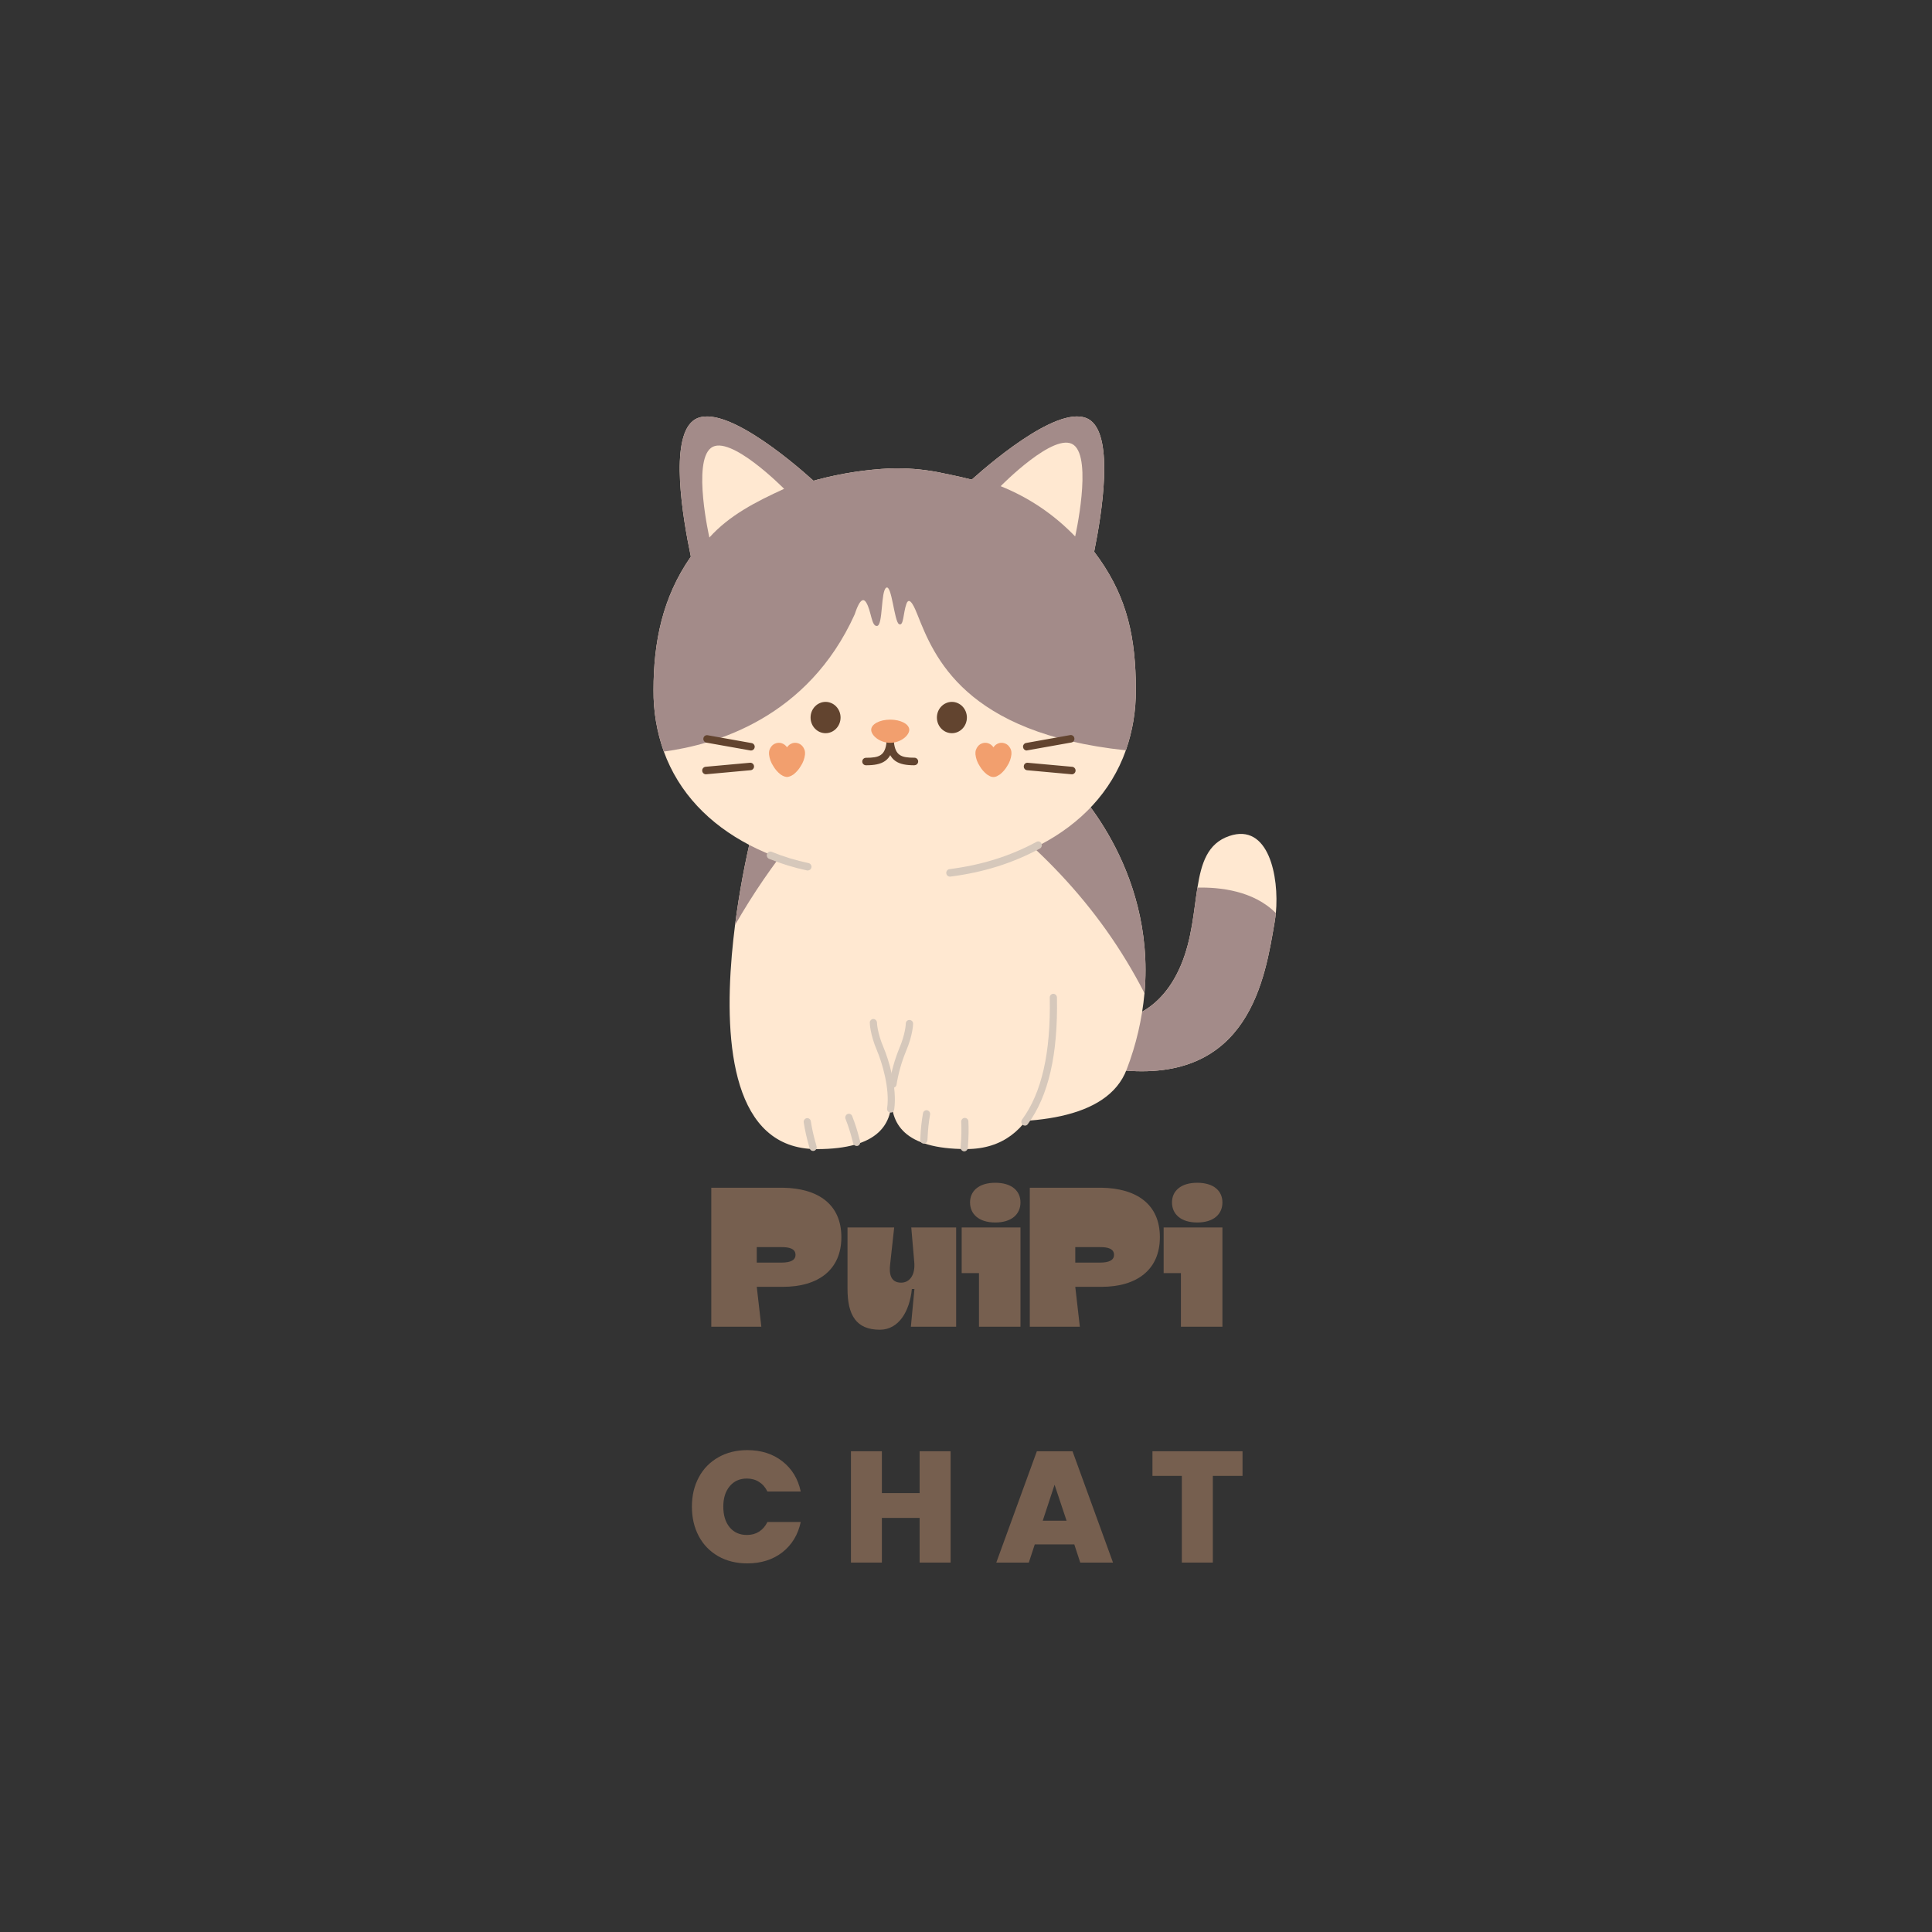 <svg xmlns="http://www.w3.org/2000/svg" xmlns:xlink="http://www.w3.org/1999/xlink" width="500" zoomAndPan="magnify" viewBox="0 0 375 375" height="500" preserveAspectRatio="xMidYMid meet" version="1.0"><rect x="0" y="0" width="375" height="375" fill="#333333" stroke="none"/><defs><g/><clipPath id="34ed45b306"><path d="M 126.816 80 L 221 80 L 221 171 L 126.816 171 Z M 126.816 80 " clip-rule="nonzero"/></clipPath><clipPath id="4a643fa3ec"><path d="M 126.816 80 L 221 80 L 221 146 L 126.816 146 Z M 126.816 80 " clip-rule="nonzero"/></clipPath></defs><path fill="#ffe8d1" d="M 247.406 178.973 C 245.566 189.715 242.582 210.496 217.102 207.672 L 216.797 197.906 C 216.797 197.906 224.797 197.812 229.215 187.352 C 231.371 182.25 231.695 176.824 232.422 172.285 C 233.184 167.508 234.379 163.707 238.605 162.266 C 246.203 159.676 248.316 170.051 247.645 177.238 C 247.574 177.828 247.5 178.422 247.406 178.973 Z M 247.406 178.973 " fill-opacity="1" fill-rule="nonzero"/><path fill="#a38b89" d="M 247.406 178.973 C 245.566 189.715 242.582 210.496 217.102 207.672 L 216.797 197.906 C 216.797 197.906 224.797 197.812 229.215 187.352 C 231.371 182.25 231.695 176.824 232.422 172.285 C 236.637 172.188 243.301 172.836 247.645 177.238 C 247.574 177.828 247.5 178.422 247.406 178.973 Z M 247.406 178.973 " fill-opacity="1" fill-rule="nonzero"/><path fill="#ffe8d1" d="M 222.145 192.785 C 221.672 197.863 220.523 202.785 218.699 207.547 C 211.238 227.371 157.332 212.082 157.332 212.082 L 152.961 196.785 C 144.324 182.238 142.395 167.379 150.328 152.055 L 207.777 152.055 C 207.777 152.055 224.34 168.035 222.145 192.785 Z M 222.145 192.785 " fill-opacity="1" fill-rule="nonzero"/><path fill="#ffe8d1" d="M 200.008 161.125 C 200.008 161.125 216 223.031 187.578 223.031 C 163.223 223.031 176.926 203.02 176.57 198.496 " fill-opacity="1" fill-rule="nonzero"/><path fill="#a38b89" d="M 222.145 192.785 C 213.215 175.336 200.184 162.504 184.992 152.066 L 207.777 152.066 C 207.777 152.066 224.34 168.035 222.145 192.785 Z M 222.145 192.785 " fill-opacity="1" fill-rule="nonzero"/><path fill="#ffe8d1" d="M 158.512 223.043 C 142.27 223.031 140.555 202.746 142.043 185.402 C 142.219 183.395 142.43 181.434 142.672 179.539 C 143.469 173.387 144.598 167.293 146.059 161.262 C 146.074 161.219 146.086 161.172 146.094 161.125 L 154.148 162.195 L 154.586 162.254 L 169.523 198.484 C 169.168 203.027 182.879 223.043 158.512 223.043 Z M 158.512 223.043 " fill-opacity="1" fill-rule="nonzero"/><path fill="#a38b89" d="M 154.449 162.352 C 150.062 167.766 146.137 173.496 142.672 179.543 C 143.469 173.391 144.598 167.297 146.059 161.266 Z M 154.449 162.352 " fill-opacity="1" fill-rule="nonzero"/><g clip-path="url(#34ed45b306)"><path fill="#ffe8d1" d="M 220.461 133.918 C 220.492 137.934 219.848 141.84 218.527 145.637 C 212.801 161.848 194.871 170.172 173.652 170.172 C 152.531 170.176 134.68 161.93 128.848 145.879 C 127.477 142.012 126.809 138.027 126.848 133.926 C 126.848 124.727 128.559 115.969 134.094 108.043 C 132.449 100.215 130.016 85.359 134.469 81.715 C 139.539 77.555 153.41 89.262 157.895 93.305 L 158.691 93.094 C 163.348 91.863 168.078 91.137 172.887 90.914 C 175.898 90.832 178.887 91.062 181.852 91.609 C 181.879 91.621 181.906 91.625 181.938 91.629 C 182.148 91.668 182.352 91.695 182.551 91.75 C 183.781 92 184.984 92.25 186.07 92.492 L 186.598 92.609 C 186.797 92.652 187 92.703 187.191 92.754 C 187.273 92.762 187.355 92.781 187.43 92.812 C 187.715 92.871 187.98 92.934 188.238 93.004 L 188.613 93.094 C 193.344 88.871 206.82 77.621 211.801 81.715 C 216.066 85.219 214 99.062 212.375 107.09 C 218.246 114.824 220.215 122.309 220.445 131.949 C 220.449 132.594 220.461 133.254 220.461 133.918 Z M 220.461 133.918 " fill-opacity="1" fill-rule="nonzero"/></g><g clip-path="url(#4a643fa3ec)"><path fill="#a38b89" d="M 220.461 133.918 C 220.492 137.934 219.848 141.84 218.527 145.637 C 187.191 142.316 181.293 127.406 178.102 119.371 C 177.668 118.297 176.555 115.414 175.922 117.242 C 175.285 119.066 175.414 121.625 174.492 121.137 C 173.574 120.645 173.098 113.434 172.023 114.07 C 170.945 114.711 171.406 121.273 170.266 121.488 C 169.125 121.703 169.148 118.559 168.105 116.906 C 167.059 115.25 166 119.023 165.883 119.273 C 156.82 139.293 138.953 144.531 128.848 145.879 C 127.477 142.012 126.809 138.027 126.848 133.926 C 126.848 124.727 128.559 115.969 134.094 108.043 C 132.449 100.215 130.016 85.359 134.469 81.715 C 139.539 77.555 153.41 89.262 157.895 93.305 L 158.691 93.094 C 163.348 91.863 168.078 91.137 172.887 90.914 C 175.898 90.832 178.887 91.062 181.852 91.609 C 181.879 91.621 181.906 91.625 181.938 91.629 C 182.148 91.668 182.352 91.695 182.551 91.75 C 183.801 91.98 184.984 92.23 186.07 92.492 L 186.598 92.609 C 186.797 92.652 187 92.703 187.191 92.754 C 187.273 92.762 187.355 92.781 187.43 92.812 C 187.715 92.871 187.98 92.934 188.238 93.004 L 188.613 93.094 C 193.344 88.871 206.82 77.621 211.801 81.715 C 216.066 85.219 214 99.062 212.375 107.09 C 218.246 114.824 220.215 122.309 220.445 131.949 C 220.449 132.594 220.461 133.254 220.461 133.918 Z M 220.461 133.918 " fill-opacity="1" fill-rule="nonzero"/></g><path fill="#62442f" d="M 163.152 139.273 C 163.152 139.676 163.078 140.062 162.93 140.438 C 162.781 140.809 162.57 141.137 162.297 141.422 C 162.027 141.707 161.711 141.926 161.355 142.082 C 160.996 142.234 160.625 142.312 160.242 142.312 C 159.855 142.312 159.484 142.234 159.125 142.082 C 158.77 141.926 158.457 141.707 158.184 141.422 C 157.91 141.137 157.699 140.809 157.551 140.438 C 157.402 140.062 157.332 139.676 157.332 139.273 C 157.332 138.871 157.402 138.484 157.551 138.109 C 157.699 137.738 157.91 137.41 158.184 137.125 C 158.457 136.84 158.77 136.621 159.125 136.469 C 159.484 136.312 159.855 136.234 160.242 136.234 C 160.625 136.234 160.996 136.312 161.355 136.469 C 161.711 136.621 162.027 136.84 162.297 137.125 C 162.57 137.41 162.781 137.738 162.93 138.109 C 163.078 138.484 163.152 138.871 163.152 139.273 Z M 163.152 139.273 " fill-opacity="1" fill-rule="nonzero"/><path fill="#62442f" d="M 187.672 139.273 C 187.672 139.676 187.598 140.062 187.449 140.438 C 187.301 140.809 187.09 141.137 186.82 141.422 C 186.547 141.707 186.23 141.926 185.875 142.082 C 185.52 142.234 185.148 142.312 184.762 142.312 C 184.375 142.312 184.004 142.234 183.648 142.082 C 183.289 141.926 182.977 141.707 182.703 141.422 C 182.43 141.137 182.219 140.809 182.07 140.438 C 181.926 140.062 181.852 139.676 181.852 139.273 C 181.852 138.871 181.926 138.484 182.07 138.109 C 182.219 137.738 182.43 137.41 182.703 137.125 C 182.977 136.84 183.289 136.621 183.648 136.469 C 184.004 136.312 184.375 136.234 184.762 136.234 C 185.148 136.234 185.52 136.312 185.875 136.469 C 186.23 136.621 186.547 136.84 186.82 137.125 C 187.09 137.41 187.301 137.738 187.449 138.109 C 187.598 138.484 187.672 138.871 187.672 139.273 Z M 187.672 139.273 " fill-opacity="1" fill-rule="nonzero"/><path fill="#62442f" d="M 168.094 148.539 C 167.891 148.539 167.719 148.469 167.578 148.328 C 167.434 148.184 167.363 148.012 167.363 147.812 C 167.363 147.613 167.434 147.441 167.578 147.297 C 167.719 147.156 167.891 147.086 168.094 147.086 C 170.695 147.086 171.824 146.645 172.09 143.945 C 172.105 143.75 172.191 143.59 172.34 143.465 C 172.488 143.336 172.664 143.281 172.859 143.301 C 173.055 143.324 173.211 143.418 173.332 143.574 C 173.453 143.73 173.504 143.906 173.48 144.102 C 173.117 147.797 171.145 148.539 168.094 148.539 Z M 168.094 148.539 " fill-opacity="1" fill-rule="nonzero"/><path fill="#62442f" d="M 177.496 148.539 C 174.441 148.539 172.477 147.797 172.098 144.09 C 172.074 143.895 172.125 143.719 172.246 143.562 C 172.367 143.406 172.523 143.312 172.719 143.289 C 172.914 143.27 173.09 143.324 173.238 143.449 C 173.391 143.578 173.473 143.738 173.488 143.934 C 173.773 146.645 174.895 147.074 177.484 147.074 C 177.688 147.074 177.859 147.145 178 147.285 C 178.145 147.43 178.215 147.602 178.215 147.801 C 178.215 148 178.145 148.172 178 148.316 C 177.859 148.457 177.688 148.527 177.484 148.527 Z M 177.496 148.539 " fill-opacity="1" fill-rule="nonzero"/><path fill="#ffe8d1" d="M 194.227 94.367 C 194.227 94.367 204.793 83.582 208.426 86.379 C 212.059 89.176 208.688 104.125 208.688 104.125 C 204.566 99.844 199.742 96.59 194.227 94.367 Z M 194.227 94.367 " fill-opacity="1" fill-rule="nonzero"/><path fill="#ffe8d1" d="M 152.199 94.883 C 152.199 94.883 141.664 84.18 138.016 86.93 C 134.363 89.68 137.691 104.332 137.691 104.332 C 141.543 100.055 146.613 97.43 152.199 94.883 Z M 152.199 94.883 " fill-opacity="1" fill-rule="nonzero"/><path fill="#d6c8bb" d="M 172.879 215.953 L 172.773 215.953 C 172.578 215.918 172.426 215.82 172.312 215.66 C 172.199 215.5 172.156 215.32 172.188 215.129 C 172.758 211.234 171.148 206.082 170.219 203.902 C 168.867 200.734 168.828 198.609 168.828 198.52 C 168.82 198.32 168.883 198.152 169.02 198.008 C 169.152 197.863 169.316 197.789 169.516 197.781 C 169.707 197.793 169.871 197.863 170.008 198.004 C 170.145 198.141 170.215 198.305 170.219 198.5 C 170.219 198.539 170.277 200.457 171.492 203.312 C 172.48 205.625 174.18 211.121 173.566 215.344 C 173.543 215.516 173.469 215.66 173.336 215.777 C 173.207 215.895 173.055 215.953 172.879 215.953 Z M 172.879 215.953 " fill-opacity="1" fill-rule="nonzero"/><path fill="#d6c8bb" d="M 173.324 211.133 C 173.285 211.137 173.246 211.137 173.207 211.133 C 173.016 211.094 172.863 210.992 172.75 210.832 C 172.641 210.668 172.602 210.488 172.637 210.297 C 173.016 207.961 173.652 205.695 174.543 203.504 C 175.766 200.637 175.816 198.711 175.816 198.695 C 175.812 198.492 175.879 198.32 176.023 198.176 C 176.168 198.031 176.34 197.965 176.543 197.973 C 176.738 197.977 176.906 198.055 177.039 198.195 C 177.172 198.34 177.234 198.512 177.23 198.707 C 177.23 198.797 177.188 200.922 175.836 204.09 C 174.984 206.168 174.379 208.312 174.016 210.527 C 173.992 210.699 173.914 210.844 173.781 210.957 C 173.652 211.074 173.5 211.133 173.324 211.133 Z M 173.324 211.133 " fill-opacity="1" fill-rule="nonzero"/><path fill="#d6c8bb" d="M 184.371 170.148 C 184.188 170.148 184.031 170.082 183.902 169.961 C 183.77 169.84 183.691 169.691 183.676 169.512 C 183.648 169.316 183.695 169.141 183.816 168.98 C 183.934 168.824 184.09 168.73 184.285 168.699 C 190.531 167.906 196.066 166.172 201.199 163.398 C 201.371 163.305 201.551 163.289 201.734 163.352 C 201.922 163.414 202.055 163.535 202.137 163.711 C 202.227 163.887 202.246 164.07 202.191 164.258 C 202.133 164.449 202.023 164.594 201.852 164.691 C 196.566 167.547 190.883 169.332 184.465 170.148 Z M 184.371 170.148 " fill-opacity="1" fill-rule="nonzero"/><path fill="#d6c8bb" d="M 156.812 168.957 C 156.766 168.961 156.719 168.961 156.672 168.957 C 154.141 168.422 151.676 167.668 149.277 166.695 C 149.098 166.617 148.969 166.488 148.891 166.305 C 148.812 166.121 148.809 165.938 148.879 165.754 C 148.941 165.57 149.062 165.434 149.242 165.352 C 149.418 165.27 149.598 165.266 149.781 165.336 C 152.105 166.281 154.496 167.012 156.949 167.527 C 157.141 167.574 157.289 167.68 157.395 167.848 C 157.504 168.012 157.535 168.191 157.496 168.383 C 157.465 168.547 157.383 168.684 157.254 168.789 C 157.129 168.898 156.98 168.953 156.812 168.957 Z M 156.812 168.957 " fill-opacity="1" fill-rule="nonzero"/><path fill="#d6c8bb" d="M 157.816 223.402 C 157.656 223.402 157.516 223.352 157.391 223.254 C 157.266 223.152 157.184 223.027 157.145 222.875 L 157.008 222.367 C 156.574 220.887 156.238 219.383 156.004 217.859 C 155.973 217.668 156.016 217.488 156.129 217.328 C 156.246 217.168 156.398 217.07 156.594 217.035 C 156.789 217.008 156.965 217.055 157.117 217.176 C 157.273 217.297 157.363 217.453 157.383 217.648 C 157.613 219.109 157.934 220.551 158.352 221.973 L 158.488 222.48 C 158.543 222.668 158.523 222.852 158.43 223.027 C 158.336 223.203 158.195 223.32 158.004 223.379 C 157.941 223.395 157.879 223.402 157.816 223.402 Z M 157.816 223.402 " fill-opacity="1" fill-rule="nonzero"/><path fill="#d6c8bb" d="M 166.277 222.438 C 166.117 222.434 165.977 222.383 165.852 222.285 C 165.727 222.188 165.645 222.062 165.605 221.91 L 165.469 221.41 C 165.113 219.977 164.664 218.574 164.125 217.199 C 164.047 217.016 164.047 216.832 164.117 216.648 C 164.188 216.461 164.312 216.324 164.492 216.242 C 164.672 216.164 164.852 216.164 165.031 216.238 C 165.211 216.316 165.336 216.445 165.406 216.629 C 165.969 218.062 166.438 219.523 166.809 221.02 L 166.945 221.516 C 167 221.703 166.98 221.887 166.887 222.062 C 166.793 222.238 166.656 222.355 166.469 222.418 C 166.402 222.434 166.34 222.441 166.277 222.438 Z M 166.277 222.438 " fill-opacity="1" fill-rule="nonzero"/><path fill="#d6c8bb" d="M 179.316 221.973 L 179.27 221.973 C 179.07 221.957 178.91 221.871 178.785 221.719 C 178.66 221.57 178.602 221.395 178.621 221.199 L 178.652 220.676 C 178.719 219.133 178.887 217.598 179.152 216.074 C 179.188 215.883 179.285 215.73 179.445 215.617 C 179.605 215.508 179.781 215.469 179.973 215.504 C 180.164 215.551 180.316 215.656 180.422 215.82 C 180.527 215.988 180.562 216.168 180.523 216.359 C 180.266 217.82 180.109 219.293 180.047 220.777 L 180.016 221.301 C 180.004 221.488 179.93 221.645 179.797 221.773 C 179.664 221.902 179.504 221.969 179.316 221.973 Z M 179.316 221.973 " fill-opacity="1" fill-rule="nonzero"/><path fill="#d6c8bb" d="M 187.148 223.477 L 187.109 223.477 C 186.914 223.457 186.754 223.371 186.625 223.223 C 186.5 223.07 186.441 222.898 186.457 222.703 L 186.492 222.176 C 186.613 220.695 186.641 219.215 186.574 217.73 C 186.562 217.539 186.617 217.371 186.746 217.227 C 186.871 217.082 187.031 217.004 187.223 216.988 C 187.414 216.977 187.582 217.035 187.727 217.16 C 187.875 217.285 187.953 217.445 187.965 217.637 C 188.039 219.184 188.012 220.727 187.883 222.27 L 187.852 222.793 C 187.844 222.98 187.773 223.141 187.637 223.273 C 187.5 223.406 187.336 223.473 187.148 223.477 Z M 187.148 223.477 " fill-opacity="1" fill-rule="nonzero"/><path fill="#d6c8bb" d="M 198.938 218.484 C 198.777 218.484 198.637 218.434 198.512 218.336 C 198.359 218.207 198.27 218.047 198.242 217.852 C 198.219 217.652 198.266 217.473 198.383 217.312 C 202.207 212.094 203.965 204.348 203.758 193.633 C 203.75 193.438 203.812 193.266 203.945 193.121 C 204.078 192.977 204.242 192.902 204.438 192.895 C 204.633 192.898 204.801 192.969 204.938 193.109 C 205.074 193.246 205.145 193.41 205.152 193.605 C 205.367 204.668 203.516 212.719 199.488 218.203 C 199.352 218.391 199.168 218.484 198.938 218.484 Z M 198.938 218.484 " fill-opacity="1" fill-rule="nonzero"/><path fill="#62442f" d="M 199.273 145.668 C 199.102 145.668 198.949 145.605 198.82 145.492 C 198.691 145.379 198.613 145.234 198.586 145.066 C 198.547 144.867 198.582 144.688 198.695 144.52 C 198.809 144.352 198.961 144.25 199.16 144.211 L 207.727 142.68 C 207.922 142.648 208.098 142.695 208.254 142.809 C 208.41 142.926 208.504 143.082 208.531 143.277 C 208.566 143.473 208.527 143.648 208.418 143.812 C 208.309 143.977 208.156 144.078 207.961 144.117 L 199.395 145.645 C 199.355 145.656 199.312 145.664 199.273 145.668 Z M 199.273 145.668 " fill-opacity="1" fill-rule="nonzero"/><path fill="#62442f" d="M 208.062 150.289 L 208.004 150.289 L 199.352 149.5 C 199.156 149.477 198.996 149.391 198.871 149.234 C 198.75 149.082 198.699 148.906 198.719 148.711 C 198.73 148.516 198.809 148.352 198.957 148.223 C 199.105 148.094 199.277 148.035 199.477 148.051 L 208.125 148.836 C 208.312 148.859 208.469 148.941 208.594 149.09 C 208.719 149.234 208.773 149.402 208.766 149.59 C 208.758 149.781 208.688 149.945 208.551 150.078 C 208.418 150.215 208.254 150.285 208.062 150.293 Z M 208.062 150.289 " fill-opacity="1" fill-rule="nonzero"/><path fill="#62442f" d="M 145.793 145.668 C 145.75 145.676 145.711 145.676 145.672 145.668 L 137.102 144.145 C 136.91 144.105 136.758 144.004 136.645 143.84 C 136.535 143.676 136.496 143.496 136.531 143.301 C 136.559 143.109 136.648 142.953 136.809 142.836 C 136.965 142.719 137.141 142.676 137.336 142.707 L 145.902 144.234 C 146.102 144.273 146.254 144.375 146.367 144.543 C 146.48 144.711 146.516 144.895 146.473 145.09 C 146.445 145.258 146.363 145.395 146.238 145.504 C 146.109 145.609 145.961 145.668 145.793 145.668 Z M 145.793 145.668 " fill-opacity="1" fill-rule="nonzero"/><path fill="#62442f" d="M 137 150.289 C 136.809 150.281 136.648 150.211 136.512 150.078 C 136.375 149.941 136.305 149.777 136.297 149.59 C 136.289 149.398 136.348 149.23 136.469 149.086 C 136.594 148.941 136.75 148.855 136.941 148.832 L 145.59 148.047 C 145.789 148.035 145.961 148.098 146.109 148.227 C 146.254 148.355 146.336 148.516 146.355 148.715 C 146.371 148.91 146.316 149.082 146.191 149.234 C 146.066 149.387 145.906 149.473 145.711 149.496 L 137.062 150.285 Z M 137 150.289 " fill-opacity="1" fill-rule="nonzero"/><path fill="#f29f6e" d="M 176.488 141.652 C 176.488 142.746 174.832 144.18 172.793 144.18 C 170.754 144.18 169.098 142.75 169.098 141.652 C 169.098 140.555 170.75 139.68 172.793 139.68 C 174.836 139.68 176.488 140.562 176.488 141.652 Z M 176.488 141.652 " fill-opacity="1" fill-rule="nonzero"/><path fill="#f29f6e" d="M 155.719 144.793 C 155.48 144.527 155.188 144.348 154.844 144.25 C 154.5 144.152 154.156 144.152 153.812 144.254 C 153.367 144.398 153.02 144.668 152.762 145.055 C 152.504 144.664 152.148 144.398 151.703 144.254 C 151.359 144.156 151.016 144.152 150.672 144.25 C 150.328 144.348 150.039 144.527 149.797 144.793 C 149.395 145.258 149.215 145.797 149.266 146.41 C 149.359 147.238 149.633 148 150.094 148.695 C 150.461 149.328 150.93 149.871 151.508 150.32 C 151.648 150.422 151.801 150.512 151.953 150.59 C 152.211 150.715 152.477 150.793 152.762 150.82 C 153.043 150.789 153.312 150.715 153.566 150.59 C 153.723 150.512 153.871 150.422 154.016 150.32 C 154.59 149.867 155.059 149.328 155.426 148.695 C 155.887 148 156.164 147.238 156.254 146.41 C 156.305 145.797 156.125 145.258 155.719 144.793 Z M 155.719 144.793 " fill-opacity="1" fill-rule="nonzero"/><path fill="#f29f6e" d="M 195.785 144.793 C 195.547 144.527 195.254 144.348 194.91 144.25 C 194.566 144.152 194.223 144.152 193.879 144.254 C 193.434 144.398 193.082 144.668 192.828 145.055 C 192.566 144.664 192.215 144.398 191.77 144.254 C 191.426 144.156 191.082 144.152 190.738 144.25 C 190.395 144.348 190.105 144.527 189.863 144.793 C 189.461 145.258 189.281 145.797 189.332 146.41 C 189.422 147.238 189.699 148 190.16 148.695 C 190.527 149.328 190.996 149.867 191.57 150.32 C 191.715 150.422 191.863 150.512 192.02 150.59 C 192.266 150.742 192.535 150.82 192.824 150.82 C 193.113 150.82 193.383 150.742 193.629 150.59 C 193.785 150.512 193.938 150.422 194.082 150.32 C 194.656 149.867 195.125 149.328 195.492 148.695 C 195.953 148 196.23 147.238 196.32 146.41 C 196.371 145.797 196.191 145.258 195.785 144.793 Z M 195.785 144.793 " fill-opacity="1" fill-rule="nonzero"/><g fill="#765f4f" fill-opacity="1"><g transform="translate(136.981, 257.522)"><g><path d="M 10.793 0 L 9.906 -7.75 L 14.996 -7.75 C 21.859 -7.75 26.328 -11.062 26.328 -17.387 C 26.328 -23.824 21.742 -26.871 15.035 -26.984 L 1.078 -26.984 L 1.078 0 Z M 9.906 -15.457 L 14.727 -15.457 C 16.152 -15.457 17.426 -15.188 17.426 -13.957 C 17.426 -12.914 16.461 -12.453 14.688 -12.453 L 9.906 -12.453 Z M 9.906 -15.457 "/></g></g></g><g fill="#765f4f" fill-opacity="1"><g transform="translate(163.807, 257.522)"><g><path d="M 6.977 0.578 C 10.641 0.578 12.762 -3.008 13.184 -7.324 L 13.684 -7.324 L 12.992 0 L 21.781 0 L 21.781 -19.273 L 13.07 -19.273 L 13.648 -12.566 C 13.879 -10.102 12.797 -8.559 11.102 -8.559 C 9.098 -8.559 8.711 -10.215 8.98 -12.219 L 9.754 -19.273 L 0.695 -19.273 L 0.695 -7.363 C 0.695 -2.234 2.391 0.578 6.977 0.578 Z M 6.977 0.578 "/></g></g></g><g fill="#765f4f" fill-opacity="1"><g transform="translate(186.432, 257.522)"><g><path d="M 6.746 -20.238 C 9.945 -20.238 11.641 -21.859 11.641 -24.133 C 11.641 -26.367 9.945 -27.949 6.746 -27.949 C 3.586 -27.949 1.852 -26.367 1.852 -24.133 C 1.852 -21.859 3.586 -20.238 6.746 -20.238 Z M 11.641 0 L 11.641 -19.273 L 0.23 -19.273 L 0.23 -10.41 L 3.586 -10.41 L 3.586 0 Z M 11.641 0 "/></g></g></g><g fill="#765f4f" fill-opacity="1"><g transform="translate(198.804, 257.522)"><g><path d="M 10.793 0 L 9.906 -7.75 L 14.996 -7.75 C 21.859 -7.75 26.328 -11.062 26.328 -17.387 C 26.328 -23.824 21.742 -26.871 15.035 -26.984 L 1.078 -26.984 L 1.078 0 Z M 9.906 -15.457 L 14.727 -15.457 C 16.152 -15.457 17.426 -15.188 17.426 -13.957 C 17.426 -12.914 16.461 -12.453 14.688 -12.453 L 9.906 -12.453 Z M 9.906 -15.457 "/></g></g></g><g fill="#765f4f" fill-opacity="1"><g transform="translate(225.63, 257.522)"><g><path d="M 6.746 -20.238 C 9.945 -20.238 11.641 -21.859 11.641 -24.133 C 11.641 -26.367 9.945 -27.949 6.746 -27.949 C 3.586 -27.949 1.852 -26.367 1.852 -24.133 C 1.852 -21.859 3.586 -20.238 6.746 -20.238 Z M 11.641 0 L 11.641 -19.273 L 0.23 -19.273 L 0.23 -10.41 L 3.586 -10.41 L 3.586 0 Z M 11.641 0 "/></g></g></g><g fill="#765f4f" fill-opacity="1"><g transform="translate(133.315, 303.296)"><g><path d="M 0.984 -10.859 C 0.984 -12.984 1.426 -14.875 2.312 -16.531 C 3.195 -18.195 4.457 -19.492 6.094 -20.422 C 7.727 -21.359 9.609 -21.828 11.734 -21.828 C 14.43 -21.828 16.703 -21.102 18.547 -19.656 C 20.391 -18.219 21.578 -16.266 22.109 -13.797 L 15.641 -13.797 C 15.242 -14.609 14.703 -15.227 14.016 -15.656 C 13.336 -16.094 12.551 -16.312 11.656 -16.312 C 10.258 -16.312 9.145 -15.812 8.312 -14.812 C 7.488 -13.82 7.078 -12.504 7.078 -10.859 C 7.078 -9.18 7.488 -7.844 8.312 -6.844 C 9.145 -5.852 10.258 -5.359 11.656 -5.359 C 12.551 -5.359 13.336 -5.57 14.016 -6 C 14.703 -6.438 15.242 -7.062 15.641 -7.875 L 22.109 -7.875 C 21.578 -5.406 20.391 -3.445 18.547 -2 C 16.703 -0.562 14.43 0.156 11.734 0.156 C 9.609 0.156 7.727 -0.305 6.094 -1.234 C 4.457 -2.172 3.195 -3.473 2.312 -5.141 C 1.426 -6.805 0.984 -8.711 0.984 -10.859 Z M 0.984 -10.859 "/></g></g></g><g fill="#765f4f" fill-opacity="1"><g transform="translate(163.452, 303.296)"><g><path d="M 21.062 -21.609 L 21.062 0 L 15.047 0 L 15.047 -8.672 L 7.719 -8.672 L 7.719 0 L 1.719 0 L 1.719 -21.609 L 7.719 -21.609 L 7.719 -13.484 L 15.047 -13.484 L 15.047 -21.609 Z M 21.062 -21.609 "/></g></g></g><g fill="#765f4f" fill-opacity="1"><g transform="translate(193.129, 303.296)"><g><path d="M 15.391 -3.531 L 7.719 -3.531 L 6.562 0 L 0.25 0 L 8.125 -21.609 L 15.047 -21.609 L 22.906 0 L 16.547 0 Z M 13.891 -8.125 L 11.562 -15.109 L 9.266 -8.125 Z M 13.891 -8.125 "/></g></g></g><g fill="#765f4f" fill-opacity="1"><g transform="translate(223.175, 303.296)"><g><path d="M 18 -21.609 L 18 -16.828 L 12.234 -16.828 L 12.234 0 L 6.219 0 L 6.219 -16.828 L 0.516 -16.828 L 0.516 -21.609 Z M 18 -21.609 "/></g></g></g></svg>